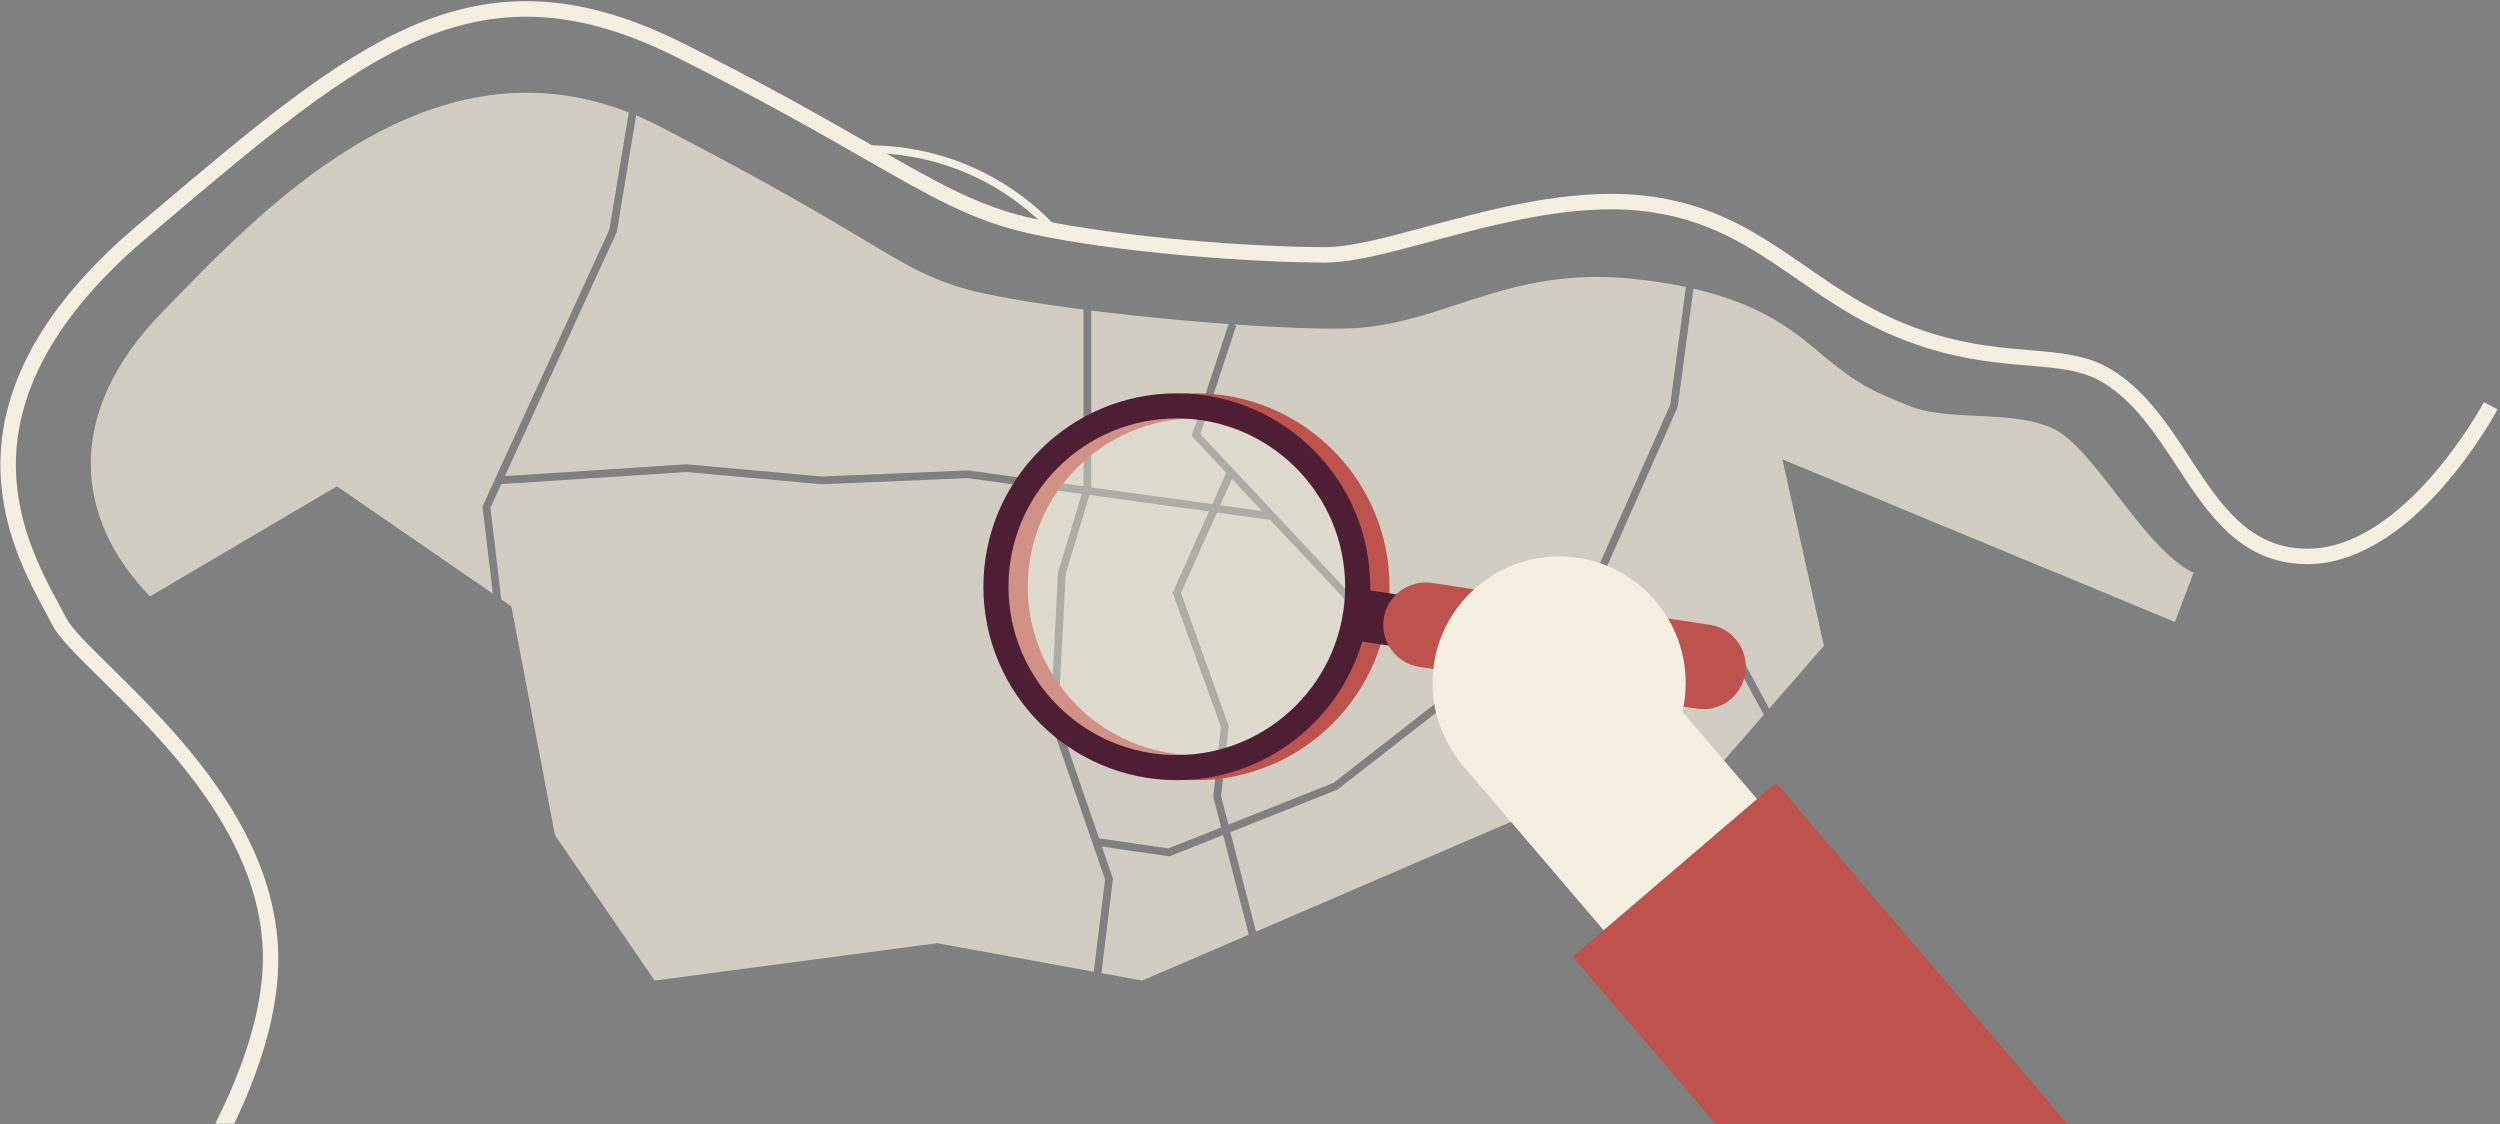 <svg width="765" height="344" xmlns="http://www.w3.org/2000/svg" xmlns:xlink="http://www.w3.org/1999/xlink"><rect width="100%" height="100%" fill="#808080" stroke="none"/><defs><path id="a" d="M0 0h801v358H0z"/></defs><g transform="translate(-23 -14)" fill="none" fill-rule="evenodd"><mask id="b" fill="#fff"><use xlink:href="#a"/></mask><g mask="url(#b)"><g transform="translate(12.515 14)"><g fill="#F4EFE0" fill-opacity=".7" fill-rule="nonzero"><path d="M387.467 146.583l-3.584 8.013 12.736 1.754zm-53.221 73.463l12.554 36.486 21.199 3.088 16.167-6.418-2.427-9.413 2.333-21.352-14.763-41.074 11.131-24.86-36.575-5.049-7.257 24.016zm52.199-120.891a843.151 843.151 0 01-42.037-4.128v54.125l37.036 5.107 4.27-9.542-10.57-11.284 11.301-34.278z"/><path d="M388.784 99.61l-10.954 33.226 48.639 51.916-1.725 1.612-25.556-27.28-16.31-2.25-11.018 24.623 14.62 40.69-2.343 21.471 2.243 8.704 32.176-12.773 59.823-46.613 18.848-14.166 24.334-54.91 4.807-36.054c-4.99-1.057-10.576-1.925-16.87-2.545-38.766-3.815-57.833 14.614-87.062 15.252-8.78.189-21.181-.307-34.774-1.27l1.122.367zm-40.148 169.529l-16.77-48.757 2.398-45.326 7.233-23.926-34.927-4.819-44.741 1.866-.083-.006-41.175-3.732-56.704 3.691-3.313 7.222 3.324 28.083 3.089 2.126 13.345 70.008 30.504 44.488 86.424-11.438 47.942 8.733z"/><path d="M199.243 70.924l-.065.141-34.195 74.62 55.618-3.613.088.006 41.193 3.731 44.8-1.871.106.011 35.253 4.866V94.72c-16.475-2.114-30.741-4.564-38.21-6.926-20.101-6.354-23.75-13.983-91.113-48.934a104.705 104.705 0 00-7.576-3.555l-5.9 35.619zM384.762 255.51l-16.48 6.543-20.62-3.006 3.39 9.838-.036.272-3.507 28.62 12.488 2.28 32.625-14.048zm296.951-80.247c-15.252-7.228-30.504-38.53-43.212-44.245-12.707-5.722-31.774-1.908-43.85-6.826-12.075-4.92-15.252-6.52-24.782-14.143-7.741-6.194-17.16-16.155-41.187-21.724l-4.824 36.191-24.724 55.784-19.32 14.52-60.077 46.808-.16.065-32.606 12.943 7.848 30.434 86.713-37.33 38.765 5.29 29.903-34.307-10.623-19.616 2.078-1.122 10.204 18.842 16.74-19.202-12.707-57.071 120.105 49.76 5.716-15.051z"/><path d="M158.127 154.974l38.836-84.741 5.935-35.825C139.999 9.832 88.603 66.418 60.2 95.428c-29.867 30.506-27.327 62.912-3.814 87.063l57.195-33.682 47.705 32.843-3.159-26.678z"/></g><path d="M376.49 238.723c-32.637 0-59.185-26.549-59.185-59.185s26.548-59.185 59.185-59.185c32.636 0 59.184 26.549 59.184 59.185 0 32.63-26.554 59.185-59.184 59.185zm0-110.7c-28.403 0-51.509 23.107-51.509 51.51 0 28.402 23.106 51.508 51.509 51.508 28.402 0 51.508-23.106 51.508-51.509 0-28.402-23.106-51.508-51.508-51.508z" fill="#BD534C" fill-rule="nonzero"/><path fill="#F4EFE0" fill-rule="nonzero" d="M503.41 192.211l45.13 52.776-46.933 40.133-45.13-52.775z"/><path fill="#BD534C" fill-rule="nonzero" d="M553.93 239.552l130.216 152.277-62.2 53.189L491.73 292.74z"/><path fill="#4E1E35" fill-rule="nonzero" d="M428.479 180.474l26.779 4.032-2.36 15.673-26.78-4.033z"/><path d="M529.787 216.857l-84.978-12.796c-7.091-1.069-11.975-7.682-10.906-14.774 1.069-7.092 7.682-11.975 14.774-10.906l84.977 12.796c7.092 1.068 11.975 7.682 10.907 14.774-1.07 7.091-7.683 11.975-14.774 10.906z" fill="#BD534C" fill-rule="nonzero"/><g transform="translate(311.188 119.87)"><circle fill-opacity=".4" fill="#F4EFE0" cx="59.397" cy="59.669" r="58.497"/><path d="M59.397 118.854C26.761 118.854.213 92.305.213 59.669S26.76.484 59.397.484s59.185 26.549 59.185 59.185c0 32.63-26.554 59.185-59.185 59.185zm0-110.7C30.995 8.155 7.89 31.26 7.89 59.664c0 28.402 23.106 51.508 51.508 51.508 28.403 0 51.509-23.106 51.509-51.508 0-28.403-23.106-51.508-51.509-51.508z" fill="#4E1E35" fill-rule="nonzero"/></g><circle fill="#F4EFE0" fill-rule="nonzero" cx="487.578" cy="209.004" r="38.73"/><path d="M3.537 446.888L.295 443.45c24.582-23.218 88.461-95.057 90.581-147.728 1.553-38.648-31.254-69.914-50.18-88.58-7.062-6.961-12.158-11.992-14.106-15.754-.603-1.169-1.305-2.462-2.043-3.826-5.752-10.64-14.444-26.72-13.912-47.139.637-24.41 14.673-48.396 41.73-71.29l4.18-3.543c31.48-26.66 56.345-47.717 81.116-58.086 26.5-11.09 51.732-9.324 81.824 5.716 25.763 12.885 43.53 23.059 57.809 31.231 20.484 11.727 32.843 18.807 49.305 22.409 27.653 6.047 68.993 8.769 89.513 8.769 7.664 0 18.559-2.94 31.177-6.348 19.333-5.22 43.39-11.715 65.25-9.525 22.22 2.22 36.02 11.751 50.634 21.837 8.875 6.129 18.057 12.465 29.46 17.16 15.641 6.442 27.983 7.475 38.871 8.39 9.519.803 17.744 1.494 24.996 5.893 10.522 6.39 17.407 16.9 24.062 27.068 9.288 14.184 18.063 27.582 35.63 27.8h.372c29.814 0 53.758-44.38 53.994-44.835l4.17 2.22c-.26.484-6.425 11.993-16.635 23.637-13.746 15.672-28.231 23.862-41.96 23.702-20.088-.248-29.967-15.34-39.527-29.931-6.372-9.726-12.956-19.782-22.563-25.616-6.3-3.826-13.64-4.44-22.935-5.226-10.676-.897-23.962-2.013-40.277-8.733-11.869-4.89-21.257-11.373-30.34-17.638-14.1-9.731-27.41-18.925-48.42-21.027-20.991-2.096-44.587 4.269-63.548 9.389-12.943 3.495-24.115 6.507-32.406 6.507-20.732 0-62.52-2.758-90.521-8.881-17.172-3.756-29.773-10.972-50.64-22.923-14.226-8.143-31.929-18.282-57.573-31.107-28.751-14.372-52.772-16.097-77.886-5.586C115.4 21.943 90.776 42.793 59.61 69.187l-4.18 3.544c-25.982 21.983-39.457 44.8-40.06 67.805-.501 19.156 7.83 34.568 13.345 44.771.75 1.388 1.459 2.699 2.085 3.903 1.6 3.094 6.731 8.155 13.227 14.562 19.456 19.19 52.843 51.331 51.585 91.992-1.754 56.28-66.525 126.99-92.075 151.124z" fill="#F4EFE0" fill-rule="nonzero"/><path d="M332.162 71.349c-3.555-4.134-22.799-24.535-56.238-24.535-.431 0-.863.006-1.3.012l-.035-2.362c.443-.006.892-.012 1.335-.012 34.478 0 54.354 21.08 58.027 25.356l-1.79 1.54z" fill="#F4EFE0" fill-rule="nonzero"/></g></g></g></svg>